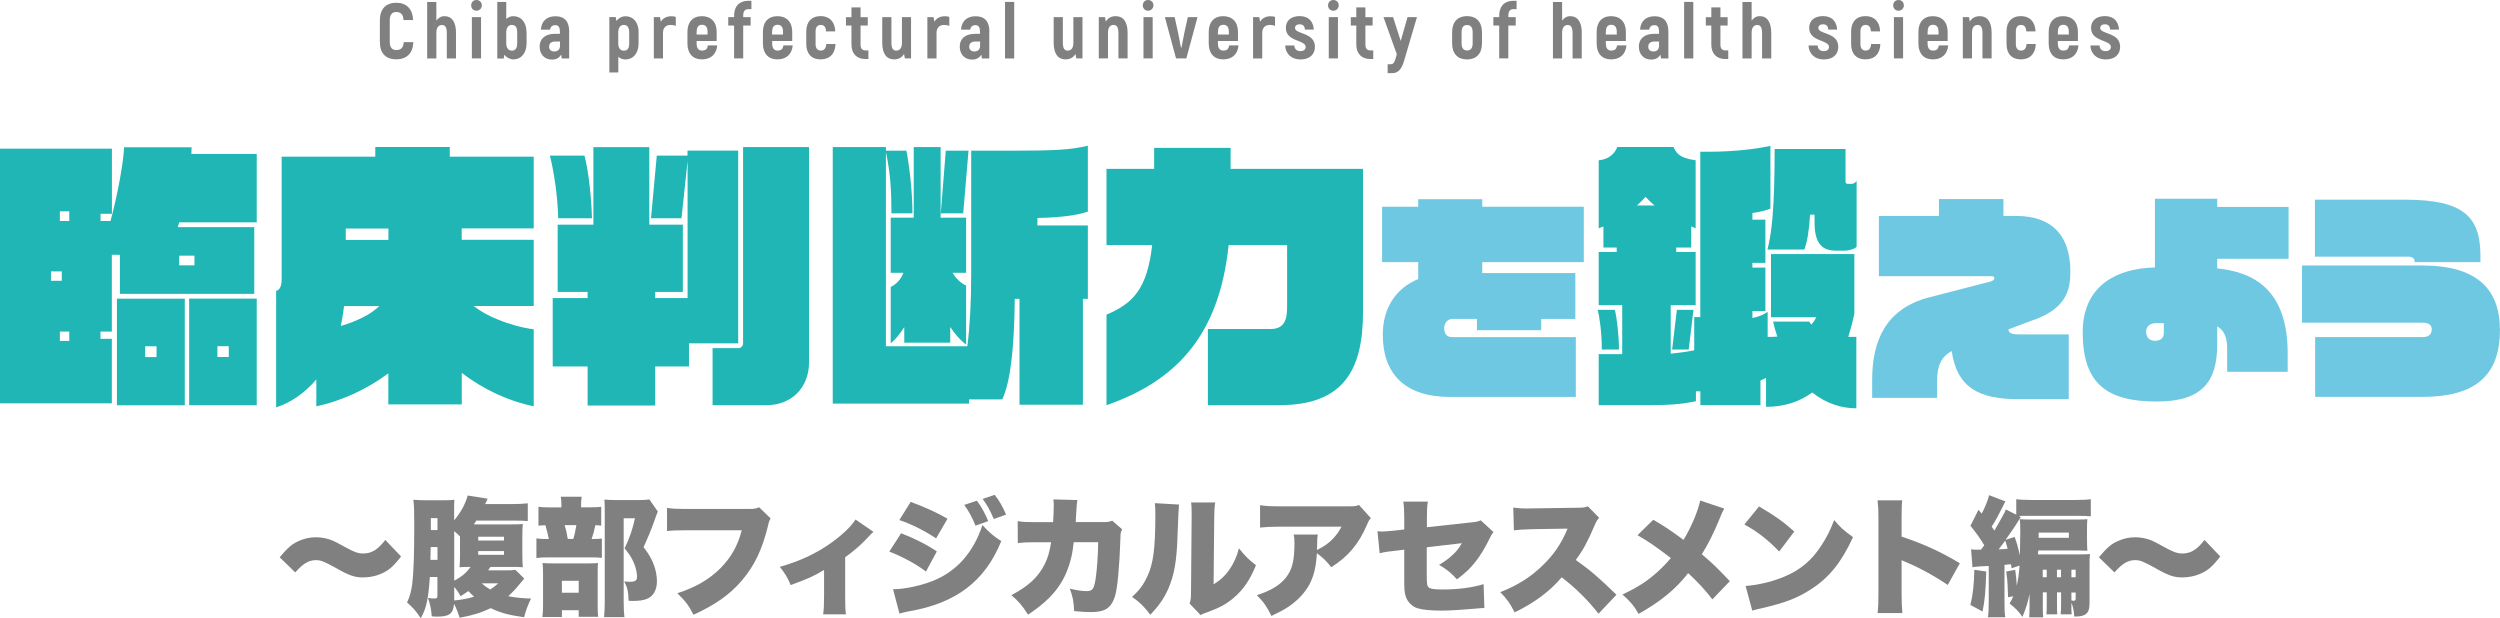<?xml version="1.0" encoding="UTF-8"?>
<svg id="_レイヤー_1" data-name="レイヤー 1" xmlns="http://www.w3.org/2000/svg" viewBox="0 0 354.07 87.56">
  <defs>
    <style>
      .cls-1 {
        fill: gray;
      }

      .cls-2 {
        fill: #20b6b6;
      }

      .cls-3 {
        fill: #6ec8e2;
      }
    </style>
  </defs>
  <g>
    <path class="cls-2" d="m25.38,31.5c-.08.2-.12.43-.2.67h10.83v9.45h-19.03v-5.53h-1.14v10.87h-1.61v1.02h1.61v9.14H0V21.06h15.85v9.22h-1.61v1.02h1.41c1.1-4.04,1.88-8.71,1.92-10.44h9.57c0,.31-.04.63-.04.94h9.26v9.69h-10.98Zm-16.63,6.94h-1.53v1.33h1.53v-1.33Zm1.06-8.51h-1.33v1.37h1.33v-1.37Zm0,17.03h-1.33v1.33h1.33v-1.33Zm6.75,10.44v-15.1h9.61v15.1h-9.61Zm5.61-8.36h-1.61v1.53h1.61v-1.53Zm5.37-12.83h-2.16v1.37h2.16v-1.37Zm-.75,21.18v-15.1h9.57v15.1h-9.57Zm5.61-8.36h-1.61v1.53h1.61v-1.53Z"/>
    <path class="cls-2" d="m65.4,52.8v4.47h-10.4v-4.39c-3.18,2.35-6.83,3.96-10.2,4.67v-3.81c-1.53,1.8-3.45,3.22-5.69,3.96v-16.52c.39-.04.78-.51.78-1.57v-17.42h13.26v-1.37h10.55v1.37h11.89v10.16h-10.2v1.61h10.2v9.38h-8.51c1.65,1.33,4.98,2.82,8.51,3.3v10.91c-3.45-.71-7.1-2.35-10.2-4.75Zm-16.67-9.45c-.12.94-.27,1.92-.47,2.82,2.39-.71,4.32-1.69,5.45-2.82h-4.98Zm6.28-10.98h-6.04v1.61h6.04v-1.61Z"/>
    <path class="cls-2" d="m79.06,30.91c-.08-3.26-.63-6.71-1.18-8.87h4.9c.55,2.04.98,5.77,1.06,8.87h-4.79Zm18.52,17.73v3.26h-4.79v5.53h-9.57v-5.53h-4.94v-9.69h4.94v-.86h-4.24v-9.53h5.06v-10.98h7.92v10.98h4.75v9.53h-3.92v.86h4.59v-19.42l-.86,8.12h-4.32l.82-8.87h4.35v-.71h7.18v27.3h-6.98Zm10.91,8.75h-7.57v-8.08h3.65c.31,0,.67-.27.67-.67v-27.81h9.34v30.48c0,3.57-2.43,6.08-6.08,6.08Z"/>
    <path class="cls-2" d="m153.37,42.33v14.99h-8.98v-14.99h-.67c-.08,7.22-.63,11.77-1.77,14.24h-4.71v.59h-19.3V20.83h7.53v.51h2.9c.43,2.12.86,5.92.86,8.87h-2.98c0-3.49-.16-5.73-.78-8.67v27.5h11.53c.35-2.71.55-6.12.55-10.24v-17.46h6.08c5.53,0,8.16-.12,10.44-.71v9.34c-1.53.51-3.61.82-7.14.9v1.06h7.14v10.4h-.71Zm-18.79,4v2.2h-6.51v-2.2c-.55.86-1.18,1.69-1.92,2.31v-8c.9-.43,1.49-1.18,1.8-2h-1.8v-7.81h3.26v-10h3.81v10h3.61v7.81h-1.92c.43.71,1.06,1.41,1.92,1.8v8.36c-.86-.63-1.57-1.49-2.24-2.47Zm1.84-16.12h-3.18l.71-8.87h3.22l-.75,8.87Z"/>
    <path class="cls-2" d="m181.19,57.39h-10.12v-10.79h8.83c1.92,0,2.39-1.18,2.39-3.1v-8.79h-8.28c-1.37,13.06-7.65,19.3-17.3,22.68v-12.83c3.73-1.57,5.77-3.61,6.47-9.85h-6.47v-10.79h6.75v-2.98h10.83v2.98h18.75v20.28c0,8.28-2.82,13.18-11.85,13.18Z"/>
    <path class="cls-3" d="m209.93,37.13v1.54h13.18v6.5h-4.83v1.6h-9.1v-1.6h-3.48c-.72,0-1.16.66-1.16,1.26,0,.75.28,1.32,1.16,1.32h17.48v8.47h-17.8c-6.56,0-9.54-3.42-9.54-8.82,0-3.74,1.82-6.56,5.02-7.88v-2.39h-5.12v-7.85h5.12v-1.07h9.07v1.07h14.38v7.85h-14.38Z"/>
    <path class="cls-2" d="m226.86,49.5c0-2.47-.35-4.83-.59-5.61h2.43c.27.94.59,3.53.59,5.61h-2.43Zm29.81,6.08c-1.76,1.29-3.88,2.04-6.55,2.04v-4.12c-.24.16-.51.27-.79.39v3.49h-8.51v-1.96h-.63v1.41c-2.16.43-3.73.55-6.83.55h-6.94v-7.22h3.33v-6.94h-3.33v-7.53h2.55v-.63h-1.88v-2.98c-.24.08-.47.16-.67.27v-9.65c1.77-.16,2.43-1.33,2.63-1.88h7.96c.39.71.59,1.53,3.14,1.88v9.65c-.2-.12-.39-.2-.63-.27v2.98h-2.12v.63h2.75v7.53h-3.53v6.87c1.22-.12,2.28-.27,3.33-.47v-4.71h.86v-23.42h1.22c3.81,0,6.79-.43,8.71-.82v8.87c-.59.27-1.49.47-2.55.63v.94h1.84v6.12h-1.84v.67h1.84v6.16h-1.84v.98c.82-.16,1.49-.43,2.16-.86v3.53c.51,0,.94,0,1.37-.04-.24-.67-.43-1.37-.59-2.12h5.1c.12.16.2.31.31.43.27-.31.51-.67.71-1.06h-6.43v-8.94h11.81v8.43c-.24,1.18-.55,2.28-.86,3.3h1.14v10.12c-2.16,0-4.32-.71-6.24-2.24Zm-23.62-27.7c-.39.43-.79.86-1.22,1.22h2.51c-.47-.35-.86-.78-1.29-1.22Zm6.12,21.62h-2.35l.67-5.61h2.35l-.67,5.61Zm22.13-14h-1.29c-2.2,0-3.02-1.33-3.02-4.08v-1.02h-.63c-.16,2.35-.39,3.81-.82,4.94h-5.22c.59-2.24,1.02-5.69,1.02-14.24h10.04v4.59c0,.27.12.35.31.35h.55c.24,0,.47-.12.71-.39v9.3c-.24.31-1.14.55-1.65.55Z"/>
    <path class="cls-3" d="m288.15,45.26l-3.7,1.38c.06.5.35.72,1.54.72h7v9.17h-7.19c-5.55,0-8.66-1.66-9.38-6.81-1.44.78-2.07,2.01-2.07,4.21v2.42h-9.2v-2.51c0-5.59,1.91-10.14,8.13-11.74l8.13-2.1c.75-.13,1.04-.35,1.04-.6,0-.16-.03-.28-.44-.28h-15.91v-8.54h8.51v-2.39h9.13v2.39h1.76c5.27,0,7.72,2.92,7.72,7.88,0,2.57-.53,5.12-5.05,6.81Z"/>
    <path class="cls-3" d="m314.02,36.66v1.35c5.21.53,9.98,3.04,9.98,12.05v2.6h-8.57v-3.26c0-1.57-.41-2.64-1.41-3.17v2.54c0,5.27-2.1,8.1-8.57,8.1-7.19,0-10.48-2.64-10.48-9.82,0-6.37,4.52-9.04,10.23-9.17v-9.73h8.82v1.16h10.11v7.34h-10.11Zm-7.56,9.1h-1.1c-.97,0-1.41.6-1.41,1.19,0,.94.6,1.32,1.22,1.32.72,0,1.29-.31,1.29-1.13v-1.38Z"/>
    <path class="cls-3" d="m343.08,56.21h-15.19v-8.47h15.22c.94,0,1.29-.44,1.29-1.13,0-.56-.41-.91-1.29-.91h-17.08v-8.1h17.04c7.75,0,10.99,3.36,10.99,9.13,0,6.56-3.61,9.48-10.99,9.48Zm-1.1-19.08v-.09c0-.35-.22-.69-.91-.69h-13.21v-8.07h12.77c8.38,0,10.67,2.48,10.67,8v.85h-9.32Z"/>
  </g>
  <g>
    <path class="cls-1" d="m39.61,78.93c1.16-1.38,1.72-1.87,2.68-2.3.78-.36,1.6-.54,2.49-.54.82,0,1.65.18,2.43.51q.4.18,1.61.85c1.31.73,1.9.94,2.59.94,1.22,0,2.09-.53,3.16-1.92l2.23,2.34c-1.14,1.49-1.8,2.03-2.94,2.5-.74.31-1.61.47-2.43.47-1.18,0-1.98-.27-3.77-1.29-1.67-.94-2.23-1.16-2.9-1.16-1.03,0-1.85.49-2.94,1.74l-2.21-2.14Z"/>
    <path class="cls-1" d="m71.66,80.78c.65,0,.98-.02,1.34-.07l1.25,1.23c-.29.36-.51.6-.62.74-.54.69-1.02,1.18-1.65,1.76,1,.2,2.14.31,3.23.33-.43.89-.74,1.7-.98,2.65-2.1-.29-3.39-.63-4.73-1.29-1.34.65-2.58,1.03-4.41,1.36-.25-.83-.45-1.32-.78-1.96-.14,1.4-.67,1.8-2.38,1.8-.18,0-.38,0-.78-.04-.09-1.09-.22-1.72-.54-2.61.27.05.63.09.85.09.4,0,.49-.07.49-.4v-2.65h-1.07c-.2,3.07-.51,4.5-1.29,5.84-.74-1.11-1.09-1.49-1.94-2.23.38-.8.58-1.54.73-2.58.2-1.58.29-4.24.29-8.25,0-2.19-.02-2.83-.13-3.72.62.05,1.07.07,1.76.07h2.54c.83,0,1.21-.02,1.52-.07-.04.36-.04.6-.04,1.38v1.54c.96-1.16,1.58-2.29,1.92-3.52l2.83.45c-.05.13-.27.6-.36.76h3.92c.89,0,1.52-.04,2.12-.11v2.52c-.43-.05-.98-.07-2.03-.07h-5.26c-.14.24-.2.31-.34.54h5.08c1.07,0,1.36-.02,1.85-.05-.05.4-.07.83-.07,1.87v2.36c0,.87.02,1.38.07,1.89-.45-.04-.78-.05-1.51-.05h-3.07c-.13.2-.18.27-.34.49h2.52Zm-10.66-3.3l-.04,1.81h1v-1.81h-.96Zm.96-4.1h-.94v1.69h.94v-1.69Zm2.38,8.85c1.05-.54,1.7-1.11,2.32-1.94-.85,0-1.16.02-1.58.05.05-.45.07-.98.07-1.87v-2.49c-.29-.29-.38-.38-.82-.76v7Zm0,2.81c1-.09,1.89-.25,2.81-.53-.34-.31-.53-.49-.82-.8-.38.27-.58.4-1.11.73-.29-.56-.43-.76-.89-1.32v1.92Zm3.39-8.49h3.65v-.53h-3.65v.53Zm0,2.03h3.65v-.53h-3.65v.53Zm.49,4.04c.44.38.69.56,1.2.87.45-.29.62-.42,1.14-.87h-2.34Z"/>
    <path class="cls-1" d="m83.55,71.85c.78,0,1.16-.02,1.6-.07v2.67c-.25-.04-.42-.05-.83-.07-.14.73-.31,1.32-.53,1.96.76,0,1.09-.02,1.45-.07v2.74c-.4-.05-.82-.07-1.31-.07h-6.06c-.94,0-1.4.02-1.9.09v-2.78c.47.07.78.09,1.76.09-.11-.56-.33-1.47-.49-1.96-.42.02-.67.04-.98.07v-2.68c.45.07.82.09,1.74.09h1.51v-.33c0-.45-.02-.82-.09-1.18h2.97c-.07.36-.09.71-.09,1.14v.36h1.25Zm-3.97,15.53h-2.76c.07-.56.09-1.05.09-1.78v-4.41c0-.62-.02-1.09-.07-1.45.43.04.83.05,1.49.05h5.06c.8,0,1.03-.02,1.31-.05-.04.27-.05.54-.05,1.16v5.17c0,.56.02.87.07,1.29h-2.76v-.94h-2.38v.96Zm0-3.43h2.38v-1.69h-2.38v1.69Zm1.61-7.62c.18-.54.29-1.07.44-1.96h-1.67c.22.69.34,1.23.45,1.96h.78Zm11.97-3.86q-.13.27-.58,1.56c-.34.96-.87,2.25-1.43,3.46.82,1.09,1.14,1.67,1.47,2.54.27.76.42,1.56.42,2.29,0,1.25-.51,2.14-1.43,2.5-.47.2-1.14.29-1.98.29-.09,0-.31,0-.6-.02-.05-1.36-.16-1.87-.62-2.74.42.04.58.05.76.05.78,0,1.05-.18,1.05-.69,0-.62-.16-1.31-.45-2-.31-.71-.6-1.18-1.31-2.05.71-1.45,1.14-2.74,1.47-4.26h-1.6v11.79c0,1.05.04,1.69.11,2.21h-2.88c.05-.69.09-1.41.09-2.12v-13.15c0-.56-.02-.91-.05-1.38.53.05.91.07,1.51.07h3.37c.76,0,1.05-.02,1.49-.09l1.2,1.72Z"/>
    <path class="cls-1" d="m109.16,73.41c-.2.31-.24.4-.38,1.02-.82,3.37-1.9,5.64-3.65,7.71-1.69,2.01-3.72,3.46-6.91,4.93-.71-1.38-1.09-1.87-2.29-3.05,2.61-.85,4.52-1.96,6.11-3.55,1.52-1.54,2.45-3.19,3.01-5.37h-7.53c-1.76,0-2.09.02-3.05.11v-3.28c.78.13,1.32.15,3.1.15h8.62c.6,0,.92-.05,1.32-.24l1.63,1.58Z"/>
    <path class="cls-1" d="m123.69,75.33q-.24.2-.63.63c-.98,1.09-2.09,2.05-3.36,2.96v5.59c0,1.18.02,1.85.11,2.5h-3.23c.09-.71.13-1.18.13-2.5v-3.79c-1.54.92-2.12,1.18-4.73,2.14-.4-1-.82-1.69-1.54-2.58,2.79-.78,5.21-1.9,7.35-3.45,1.54-1.11,2.81-2.32,3.37-3.25l2.54,1.74Z"/>
    <path class="cls-1" d="m127.62,75.52c1.94.76,3.65,1.61,5.06,2.58l-1.54,2.85c-1.31-1.02-3.34-2.12-5.19-2.83l1.67-2.59Zm-1.14,7.93c1.6,0,3.9-.49,5.59-1.16,3.39-1.34,5.79-4.01,7.07-7.93.87.98,1.71,1.69,2.67,2.27-2.3,5.7-6.42,8.82-13.13,9.96-.63.13-.92.2-1.29.31l-.91-3.45Zm2.5-12.37c2,.73,3.95,1.63,5.21,2.39l-1.61,2.78c-1.69-1.12-3.59-2.07-5.21-2.59l1.61-2.58Zm9.38-.16c.63.83,1.18,1.85,1.6,2.88l-1.8.65c-.49-1.2-.94-2.05-1.6-2.94l1.8-.6Zm2.52-.83c.6.76,1.11,1.61,1.61,2.79l-1.74.63c-.51-1.2-.98-2.05-1.58-2.85l1.7-.58Z"/>
    <path class="cls-1" d="m149.15,73.96c.05-.71.09-1.76.09-2.32,0-.38,0-.53-.05-.91l3.41.09c-.09.42-.09.47-.2,2.19q-.02.49-.05.93h3.95c.6,0,.82-.04,1.22-.2l1.41,1.23c-.2.36-.24.51-.25,1.34-.13,3.88-.4,6.91-.76,8.11-.53,1.69-1.4,2.27-3.41,2.27-.71,0-.98-.02-2.38-.14-.07-1.45-.2-2.05-.62-3.19.91.24,1.8.36,2.36.36.87,0,1.09-.29,1.32-1.87.18-1.22.34-3.5.34-5.06h-3.46q-.14,1.2-.27,1.81c-.8,3.66-2.52,6.02-6.2,8.45-.82-1.29-1.36-1.9-2.36-2.76,2.41-1.27,3.81-2.56,4.72-4.39.45-.92.65-1.58.91-3.1h-2.27c-1.22,0-1.6.02-2.45.11l-.02-3.1c.91.13,1.23.14,2.52.14h2.5Z"/>
    <path class="cls-1" d="m166.98,71.45q-.07.62-.2,4.21c-.11,3.79-.47,5.8-1.34,7.78-.6,1.34-1.29,2.32-2.52,3.63-.93-1.22-1.43-1.72-2.59-2.54,1.03-.92,1.6-1.69,2.16-2.88.85-1.78,1.14-4.03,1.14-8.72,0-.8-.02-1.2-.07-1.67l3.43.2Zm5.13-.29c-.11.74-.13,1.03-.14,2.1l-.09,9.5c.98-.62,1.56-1.14,2.18-2,.65-.93,1.09-1.87,1.41-3.1.91,1.12,1.38,1.6,2.41,2.39-.82,2.03-1.76,3.43-3.14,4.61-1.09.92-1.98,1.4-3.81,2.07-.51.18-.65.24-.89.38l-1.56-1.63c.16-.47.2-.78.2-1.52l.09-10.74v-.65c0-.58-.02-.98-.07-1.41h3.41Z"/>
    <path class="cls-1" d="m194.16,73.39c-.27.29-.33.38-.56.94-1.16,2.72-2.72,4.55-5.06,6-.63-.82-1.23-1.4-2.03-1.98-.11,1.89-.42,3.21-1.05,4.41-.63,1.16-1.58,2.19-2.83,3.07-.74.51-1.36.83-2.56,1.4-.73-1.43-1.02-1.87-2.07-2.94,2-.63,3.3-1.43,4.15-2.52.87-1.12,1.18-2.41,1.18-4.82,0-.58-.02-.85-.11-1.25h3.41c-.06.36-.07.53-.09,1.56,0,.02-.02.45-.02.63q.11-.07.42-.22c1.32-.67,2.39-1.76,3.05-3.08h-8.65c-1.38,0-2.01.04-2.88.13v-3.17c.83.13,1.45.16,2.94.16h9.5c1.02,0,1.14-.02,1.56-.2l1.71,1.89Z"/>
    <path class="cls-1" d="m198.88,73.29c0-.94-.04-1.67-.13-2.25h3.48c-.11.6-.14,1.11-.14,2.18v1.45l6.33-.69c.73-.07.93-.13,1.29-.29l1.81,1.67q-.29.31-.6,1c-.53,1.11-1.23,2.3-1.96,3.21-.69.89-1.34,1.51-2.61,2.48-.87-.94-1.52-1.47-2.54-2.05.74-.44,1.27-.8,1.91-1.4.58-.53.89-.92,1.32-1.67l-4.97.58v3.88c0,1.32.04,1.61.29,1.81.2.2.85.29,1.92.29,2.21,0,4.26-.27,5.84-.76l.11,3.39h-.29c-.45.02-.47.04-.85.07-1.74.16-3.79.29-4.84.29-1.58,0-2.78-.11-3.48-.33-.8-.25-1.45-.92-1.69-1.72-.18-.63-.2-.89-.2-2.63v-3.95l-1.09.13c-1.45.16-1.69.2-2.39.38l-.31-3.12c.34.02.58.04.67.04.25,0,1.11-.07,1.71-.13l1.41-.16v-1.71Z"/>
    <path class="cls-1" d="m226.39,86.91c-1.58-2-3.18-3.57-5.21-5.15-1.7,2.01-3.86,3.61-6.67,4.97-.64-1.27-1.02-1.81-2.03-2.87,2.36-.91,4.23-2.09,5.88-3.66,1.69-1.61,2.79-3.23,3.65-5.33l-4.72.07c-1.56.04-2.14.07-2.88.18l-.09-3.23c.71.09,1.2.13,1.9.13.15,0,.49,0,1.02-.02l6.2-.09c.85-.02.96-.02,1.45-.2l1.6,1.63c-.27.27-.38.45-.65,1.07-.96,2.27-1.65,3.54-2.67,4.9,2.2,1.58,2.94,2.21,5.77,4.92l-2.54,2.68Z"/>
    <path class="cls-1" d="m244.2,72.02c-.25.45-.4.8-.76,1.69-.74,1.8-1.47,3.26-2.41,4.79,1.58,1.34,2.14,1.89,3.96,3.81l-2.47,2.58c-1-1.31-2.03-2.43-3.43-3.72-1.72,2.23-3.94,4.06-7.02,5.77-.62-1.09-1.16-1.76-2.29-2.74,2.25-1.07,3.48-1.87,4.92-3.16.74-.67,1.36-1.31,1.94-2.01-2.25-1.7-3.25-2.39-4.72-3.23l2.23-2.19c1.65.96,2.47,1.52,4.28,2.85,1.05-1.69,2.09-4.14,2.36-5.57l3.41,1.14Z"/>
    <path class="cls-1" d="m249.13,71.73c2.29,1.34,3.46,2.18,4.99,3.55l-2.14,2.83c-1.58-1.65-3.12-2.85-4.93-3.83l2.09-2.56Zm-1.91,11.26c1.85-.14,3.76-.6,5.46-1.31,2.28-.94,3.92-2.3,5.31-4.48.76-1.16,1.25-2.16,1.78-3.55.89,1.07,1.31,1.43,2.67,2.43-1.65,3.57-3.37,5.71-5.91,7.35-1.96,1.27-3.68,1.94-7.05,2.72-.71.16-.82.18-1.31.33l-.94-3.48Z"/>
    <path class="cls-1" d="m265.93,86.83c.07-.82.11-1.34.11-2.78v-10.56c0-1.47-.02-1.65-.13-2.63h3.5c-.07.53-.09,1.43-.09,2.65v2.49c3.08,1.02,5.42,2.09,8.25,3.77l-1.72,3.08c-1.76-1.22-3.9-2.39-5.71-3.16q-.64-.25-.82-.36v4.72c0,1.21.04,2.12.11,2.78h-3.5Z"/>
    <path class="cls-1" d="m284.9,80.49q-.04-.25-.09-.58c-.34.04-.51.05-.92.09v5.08c0,1.27.02,1.72.11,2.34h-2.45c.09-.65.11-1.09.11-2.34v-4.92l-1.16.05c-.58.04-.85.07-1.14.13l-.2-2.54c.33.05.54.05,1.09.05h.31q.14-.2.47-.62c-.62-1.03-1.14-1.76-1.96-2.76l1.14-2.27.45.54c.45-.8.96-2.07,1.05-2.61l2.32.89c-.13.2-.2.33-.34.65-.71,1.41-1.03,2.01-1.61,2.92q.22.33.38.56.11-.18.69-1.2c.74-1.31.82-1.45.92-1.8l1.49.74v-2.19c.45.07,1.2.11,2.14.11h6.26c.98,0,1.7-.04,2.16-.11v2.43c-.47-.05-.96-.07-1.85-.07h-7.42c-.49,0-.69,0-.93.02l.29.16c-.15.2-.24.34-.62.96-.29.47-.51.8-1.54,2.25l1.29-.4c.31.89.42,1.23.74,2.59q.05-3.17.05-3.37c0-.78-.02-1.29-.07-1.74.49.05.76.05,1.69.05h6.18c1.03,0,1.25,0,1.7-.05-.05.47-.05.87-.05,1.67v1.11c0,.76.02,1.32.05,1.69-.13,0-.58-.02-1.4-.04h-5.55l-.05.56h5.68c.91,0,1.23-.02,1.69-.05-.06.51-.06.82-.06,1.72v5.24c0,1.41-.51,1.89-2.01,1.89h-.16c-.04-.8-.15-1.32-.4-1.98v.53c0,.65,0,.82.04,1.14h-1.56c.04-.42.06-.63.06-1.74v-1.38h-.58v1.38c0,1.14,0,1.29.04,1.74h-1.54c.04-.42.05-.63.05-1.74v-1.38h-.56v2.16c0,.56.02,1.02.05,1.38h-1.98c.04-.4.05-.83.05-1.41v-1.9c-.27,1.31-.43,1.81-1,3.25-.54-.78-.98-1.22-1.83-1.9.27-.45.35-.6.53-1.02l-.74.13q-.02-.4-.06-1.61c-.02-.56-.07-1.11-.2-2.03l1.27-.24c.15,1.03.18,1.41.22,2.25.22-.96.31-1.69.4-2.85l-1.12.38Zm-3.59.44c-.09,2.87-.2,4.06-.53,5.68l-1.72-.94c.36-1.45.51-2.78.56-4.97l1.69.24Zm1.74-3.12c.74-.04.78-.04,1.29-.09-.13-.49-.14-.51-.34-1.16-.36.49-.47.65-.94,1.25Zm5.68-2.09v.45h4.28v-.74h-4.28v.29Zm1.14,4.97h-.56v1.07h.56v-1.07Zm2.03,1.07v-1.07h-.58v1.07h.58Zm2.07,0v-1.07h-.6v1.07h.6Zm-.6,3.28c.2.04.25.04.35.04.18,0,.25-.07.25-.33v-.83h-.6v1.12Z"/>
    <path class="cls-1" d="m297.26,78.93c1.16-1.38,1.72-1.87,2.69-2.3.78-.36,1.6-.54,2.48-.54.82,0,1.65.18,2.43.51q.4.18,1.61.85c1.31.73,1.9.94,2.59.94,1.22,0,2.09-.53,3.16-1.92l2.23,2.34c-1.14,1.49-1.8,2.03-2.94,2.5-.74.31-1.61.47-2.43.47-1.18,0-1.98-.27-3.77-1.29-1.67-.94-2.23-1.16-2.9-1.16-1.03,0-1.85.49-2.94,1.74l-2.21-2.14Z"/>
  </g>
  <g>
    <path class="cls-1" d="m53.8,5.95v-3.09c0-1.6.87-2.47,2.32-2.47s2.32.87,2.39,2.45h-1.36c-.04-.79-.38-1.14-1.04-1.14-.56,0-.91.36-.91,1.16v3.09c0,.77.34,1.14.92,1.14.67,0,1.01-.34,1.06-1.12h1.36c-.06,1.57-.93,2.43-2.42,2.43s-2.32-.86-2.32-2.45Z"/>
    <path class="cls-1" d="m64.58,4.71v3.57h-1.3v-3.56c0-.86-.23-1.18-.69-1.18-.49,0-.79.38-.79,1.08v3.66h-1.3V.28h1.3v2.64c.28-.39.66-.63,1.15-.63,1.03,0,1.64.81,1.64,2.42Z"/>
    <path class="cls-1" d="m66.73.76c0-.44.31-.76.75-.76s.76.32.76.76c0,.41-.33.76-.76.76s-.75-.33-.75-.76Zm.1,1.67h1.3v5.84h-1.3V2.43Z"/>
    <path class="cls-1" d="m74.58,4.56v1.56c0,1.4-.75,2.29-1.88,2.29-.5,0-.99-.3-1.28-.65l-.08.53h-.91V.27h1.27v2.41c.27-.23.62-.39.99-.39,1.13,0,1.88.88,1.88,2.28Zm-1.33,0c0-.71-.27-1.03-.75-1.03s-.8.36-.8,1.03v1.56c0,.7.31,1.05.8,1.05s.75-.34.75-1.05v-1.56Z"/>
    <path class="cls-1" d="m80.61,4.49v3.79h-1.05l-.08-.55c-.22.4-.63.71-1.29.71-1.07,0-1.76-.75-1.76-1.82,0-1.24.9-1.83,2.18-1.83h.69v-.29c0-.6-.18-.94-.66-.94-.36,0-.67.19-.73.64h-1.3c.06-1.18.82-1.9,2.05-1.9,1.33,0,1.96.77,1.96,2.2Zm-1.31,1.39h-.66c-.55,0-.87.25-.87.73,0,.4.24.68.74.68s.8-.31.8-.81v-.61Z"/>
    <path class="cls-1" d="m90.44,4.58v1.56c0,1.4-.75,2.28-1.88,2.28-.38,0-.73-.14-.99-.39v2.23h-1.27V2.42h.91l.08.54c.29-.36.78-.66,1.28-.66,1.13,0,1.88.88,1.88,2.29Zm-1.33,0c0-.71-.28-1.05-.75-1.05s-.8.35-.8,1.05v1.56c0,.66.29,1.04.8,1.04s.75-.33.75-1.04v-1.56Z"/>
    <path class="cls-1" d="m95.71,2.41v1.26c-.21-.09-.44-.14-.72-.14-.67,0-1.09.38-1.09,1.12v3.63h-1.3V2.43h.88l.11.64c.31-.5.82-.77,1.49-.77.25,0,.46.03.63.11Z"/>
    <path class="cls-1" d="m101.58,6.43c-.11,1.25-.9,1.98-2.18,1.98s-2.04-.84-2.04-2.25v-1.65c0-1.4.77-2.22,2.05-2.22s2.09.82,2.09,2.22v1.3h-2.84v.34c0,.7.28,1.01.76,1.01.54,0,.74-.22.84-.73h1.31Zm-2.92-1.93v.39h1.55v-.39c0-.68-.28-.99-.78-.99s-.76.31-.76.99Z"/>
    <path class="cls-1" d="m105.26,2.21v.22h1.05v1.19h-1.05v4.65h-1.29V3.62h-.83v-1.19h.83v-.22c0-1.2.61-2.1,2.09-2.1h.36v1.18h-.36c-.56,0-.8.27-.8.92Z"/>
    <path class="cls-1" d="m112.27,6.43c-.11,1.25-.9,1.98-2.18,1.98s-2.04-.84-2.04-2.25v-1.65c0-1.4.77-2.22,2.06-2.22s2.09.82,2.09,2.22v1.3h-2.84v.34c0,.7.28,1.01.76,1.01.54,0,.74-.22.84-.73h1.31Zm-2.92-1.93v.39h1.55v-.39c0-.68-.28-.99-.78-.99s-.76.31-.76.99Z"/>
    <path class="cls-1" d="m114.19,6.23v-1.78c0-1.36.76-2.17,2.03-2.17s2.03.81,2.08,2.17h-1.31c-.02-.61-.28-.92-.74-.92s-.74.31-.74.92v1.78c0,.62.27.93.74.93s.74-.31.77-.93h1.31c-.03,1.37-.82,2.18-2.11,2.18s-2.03-.81-2.03-2.18Z"/>
    <path class="cls-1" d="m122.99,7.13v1.23h-.44c-1.22,0-1.96-.78-1.96-2.04v-2.7h-.78v-1.18h.78v-1.39h1.29v1.39h1.02v1.18h-1.02v2.71c0,.55.23.81.74.81h.36Z"/>
    <path class="cls-1" d="m129.03,2.43v5.84h-.88l-.11-.63c-.3.5-.77.77-1.41.77-1.05,0-1.68-.77-1.68-2.36v-3.62h1.3v3.59c0,.83.23,1.15.69,1.15.49,0,.8-.38.8-1.08v-3.66h1.3Z"/>
    <path class="cls-1" d="m134.45,2.41v1.26c-.21-.09-.44-.14-.72-.14-.67,0-1.09.38-1.09,1.12v3.63h-1.3V2.43h.88l.11.64c.31-.5.82-.77,1.49-.77.25,0,.46.03.63.11Z"/>
    <path class="cls-1" d="m140.11,4.49v3.79h-1.05l-.08-.55c-.22.4-.63.71-1.29.71-1.07,0-1.76-.75-1.76-1.82,0-1.24.89-1.83,2.18-1.83h.69v-.29c0-.6-.18-.94-.66-.94-.36,0-.67.19-.73.64h-1.3c.06-1.18.82-1.9,2.06-1.9,1.33,0,1.96.77,1.96,2.2Zm-1.31,1.39h-.66c-.55,0-.87.25-.87.73,0,.4.24.68.74.68s.8-.31.8-.81v-.61Z"/>
    <path class="cls-1" d="m142.34.27h1.3v8.01h-1.3V.27Z"/>
    <path class="cls-1" d="m153.31,2.43v5.84h-.88l-.11-.63c-.3.5-.77.77-1.41.77-1.05,0-1.68-.77-1.68-2.36v-3.62h1.3v3.59c0,.83.23,1.15.69,1.15.49,0,.8-.38.8-1.08v-3.66h1.3Z"/>
    <path class="cls-1" d="m159.7,4.65v3.62h-1.3v-3.59c0-.83-.23-1.15-.69-1.15-.49,0-.79.38-.79,1.08v3.66h-1.3V2.43h.88l.11.63c.3-.5.77-.77,1.41-.77,1.05,0,1.68.77,1.68,2.36Z"/>
    <path class="cls-1" d="m161.85.76c0-.44.31-.76.75-.76s.76.32.76.76c0,.41-.33.76-.76.76s-.75-.33-.75-.76Zm.1,1.67h1.3v5.84h-1.3V2.43Z"/>
    <path class="cls-1" d="m169.6,2.43l-1.58,5.84h-1.46l-1.58-5.84h1.38l.49,2.2c.15.7.33,1.65.41,2.11h.07c.09-.46.27-1.41.41-2.11l.49-2.2h1.38Z"/>
    <path class="cls-1" d="m175.41,6.43c-.11,1.25-.9,1.98-2.18,1.98s-2.04-.84-2.04-2.25v-1.65c0-1.4.77-2.22,2.05-2.22s2.09.82,2.09,2.22v1.3h-2.84v.34c0,.7.28,1.01.76,1.01.54,0,.74-.22.84-.73h1.31Zm-2.92-1.93v.39h1.55v-.39c0-.68-.28-.99-.78-.99s-.76.31-.76.99Z"/>
    <path class="cls-1" d="m180.58,2.41v1.26c-.21-.09-.44-.14-.72-.14-.67,0-1.09.38-1.09,1.12v3.63h-1.3V2.43h.88l.11.64c.31-.5.82-.77,1.49-.77.25,0,.46.03.63.11Z"/>
    <path class="cls-1" d="m182.02,6.44h1.3c.01.4.23.8.85.8.47,0,.75-.23.75-.59,0-1.04-2.81-.71-2.81-2.7,0-1.04.76-1.67,1.96-1.67,1.33,0,1.93.82,2,1.91h-1.26c-.02-.46-.24-.75-.74-.75-.41,0-.66.21-.66.52,0,.94,2.82.57,2.82,2.68,0,1.06-.75,1.78-2.02,1.78-1.42,0-2.17-.93-2.19-1.99Z"/>
    <path class="cls-1" d="m188.09.76c0-.44.31-.76.75-.76s.76.32.76.76c0,.41-.33.76-.76.76s-.75-.33-.75-.76Zm.1,1.67h1.3v5.84h-1.3V2.43Z"/>
    <path class="cls-1" d="m194.49,7.13v1.23h-.44c-1.22,0-1.96-.78-1.96-2.04v-2.7h-.78v-1.18h.78v-1.39h1.29v1.39h1.02v1.18h-1.02v2.71c0,.55.23.81.74.81h.36Z"/>
    <path class="cls-1" d="m200.68,2.43l-1.81,6.14c-.29,1.02-.74,1.79-1.67,1.79h-.67v-1.26h.41c.41,0,.55-.28.7-.76l.19-.66-1.89-5.25h1.36l1.08,3.37.97-3.37h1.34Z"/>
    <path class="cls-1" d="m205.66,6.14v-1.58c0-1.46.8-2.28,2.11-2.28s2.12.82,2.12,2.28v1.58c0,1.46-.8,2.28-2.12,2.28s-2.11-.82-2.11-2.28Zm2.91,0v-1.58c0-.71-.29-1.01-.79-1.01s-.78.3-.78,1.01v1.58c0,.7.29,1.01.78,1.01s.79-.31.79-1.01Z"/>
    <path class="cls-1" d="m213.62,2.21v.22h1.05v1.19h-1.05v4.65h-1.29V3.62h-.83v-1.19h.83v-.22c0-1.2.61-2.1,2.09-2.1h.37v1.18h-.37c-.56,0-.79.27-.79.92Z"/>
    <path class="cls-1" d="m224.02,4.71v3.57h-1.3v-3.56c0-.86-.23-1.18-.69-1.18-.49,0-.79.38-.79,1.08v3.66h-1.3V.28h1.3v2.64c.28-.39.66-.63,1.15-.63,1.03,0,1.64.81,1.64,2.42Z"/>
    <path class="cls-1" d="m230.35,6.43c-.11,1.25-.89,1.98-2.18,1.98s-2.04-.84-2.04-2.25v-1.65c0-1.4.77-2.22,2.05-2.22s2.09.82,2.09,2.22v1.3h-2.84v.34c0,.7.28,1.01.76,1.01.54,0,.74-.22.84-.73h1.31Zm-2.92-1.93v.39h1.55v-.39c0-.68-.28-.99-.78-.99s-.76.31-.76.99Z"/>
    <path class="cls-1" d="m236.29,4.49v3.79h-1.05l-.08-.55c-.22.4-.63.71-1.29.71-1.07,0-1.76-.75-1.76-1.82,0-1.24.9-1.83,2.18-1.83h.68v-.29c0-.6-.18-.94-.66-.94-.37,0-.67.19-.73.64h-1.3c.06-1.18.82-1.9,2.05-1.9,1.33,0,1.96.77,1.96,2.2Zm-1.32,1.39h-.66c-.55,0-.87.25-.87.73,0,.4.24.68.74.68s.79-.31.79-.81v-.61Z"/>
    <path class="cls-1" d="m238.52.27h1.3v8.01h-1.3V.27Z"/>
    <path class="cls-1" d="m244.77,7.13v1.23h-.44c-1.22,0-1.96-.78-1.96-2.04v-2.7h-.78v-1.18h.78v-1.39h1.29v1.39h1.02v1.18h-1.02v2.71c0,.55.23.81.74.81h.36Z"/>
    <path class="cls-1" d="m250.86,4.71v3.57h-1.3v-3.56c0-.86-.23-1.18-.69-1.18-.49,0-.79.38-.79,1.08v3.66h-1.3V.28h1.3v2.64c.28-.39.66-.63,1.15-.63,1.03,0,1.63.81,1.63,2.42Z"/>
    <path class="cls-1" d="m256.14,6.44h1.3c.01.4.23.8.85.8.47,0,.75-.23.75-.59,0-1.04-2.81-.71-2.81-2.7,0-1.04.76-1.67,1.96-1.67,1.33,0,1.93.82,2,1.91h-1.26c-.02-.46-.24-.75-.74-.75-.41,0-.66.21-.66.52,0,.94,2.82.57,2.82,2.68,0,1.06-.75,1.78-2.02,1.78-1.42,0-2.17-.93-2.19-1.99Z"/>
    <path class="cls-1" d="m262.17,6.23v-1.78c0-1.36.76-2.17,2.03-2.17s2.03.81,2.08,2.17h-1.31c-.02-.61-.28-.92-.74-.92s-.74.31-.74.92v1.78c0,.62.27.93.74.93s.74-.31.77-.93h1.31c-.03,1.37-.82,2.18-2.11,2.18s-2.03-.81-2.03-2.18Z"/>
    <path class="cls-1" d="m268.13.76c0-.44.31-.76.75-.76s.76.32.76.76c0,.41-.33.76-.76.76s-.75-.33-.75-.76Zm.1,1.67h1.3v5.84h-1.3V2.43Z"/>
    <path class="cls-1" d="m275.92,6.43c-.11,1.25-.89,1.98-2.18,1.98s-2.04-.84-2.04-2.25v-1.65c0-1.4.77-2.22,2.05-2.22s2.09.82,2.09,2.22v1.3h-2.84v.34c0,.7.28,1.01.76,1.01.54,0,.74-.22.84-.73h1.31Zm-2.92-1.93v.39h1.55v-.39c0-.68-.28-.99-.78-.99s-.76.31-.76.99Z"/>
    <path class="cls-1" d="m282.07,4.65v3.62h-1.3v-3.59c0-.83-.23-1.15-.69-1.15-.49,0-.79.38-.79,1.08v3.66h-1.3V2.43h.88l.11.63c.3-.5.77-.77,1.41-.77,1.05,0,1.68.77,1.68,2.36Z"/>
    <path class="cls-1" d="m284.18,6.23v-1.78c0-1.36.76-2.17,2.03-2.17s2.03.81,2.08,2.17h-1.31c-.02-.61-.28-.92-.74-.92s-.74.31-.74.92v1.78c0,.62.27.93.74.93s.74-.31.77-.93h1.31c-.03,1.37-.82,2.18-2.11,2.18s-2.03-.81-2.03-2.18Z"/>
    <path class="cls-1" d="m294.37,6.43c-.11,1.25-.89,1.98-2.18,1.98s-2.04-.84-2.04-2.25v-1.65c0-1.4.77-2.22,2.05-2.22s2.09.82,2.09,2.22v1.3h-2.84v.34c0,.7.28,1.01.76,1.01.54,0,.74-.22.84-.73h1.31Zm-2.92-1.93v.39h1.55v-.39c0-.68-.28-.99-.78-.99s-.76.31-.76.99Z"/>
    <path class="cls-1" d="m296.06,6.44h1.3c.01.4.23.8.85.8.47,0,.75-.23.75-.59,0-1.04-2.81-.71-2.81-2.7,0-1.04.76-1.67,1.96-1.67,1.33,0,1.93.82,2,1.91h-1.26c-.02-.46-.24-.75-.74-.75-.41,0-.66.21-.66.52,0,.94,2.82.57,2.82,2.68,0,1.06-.75,1.78-2.02,1.78-1.42,0-2.17-.93-2.19-1.99Z"/>
  </g>
</svg>